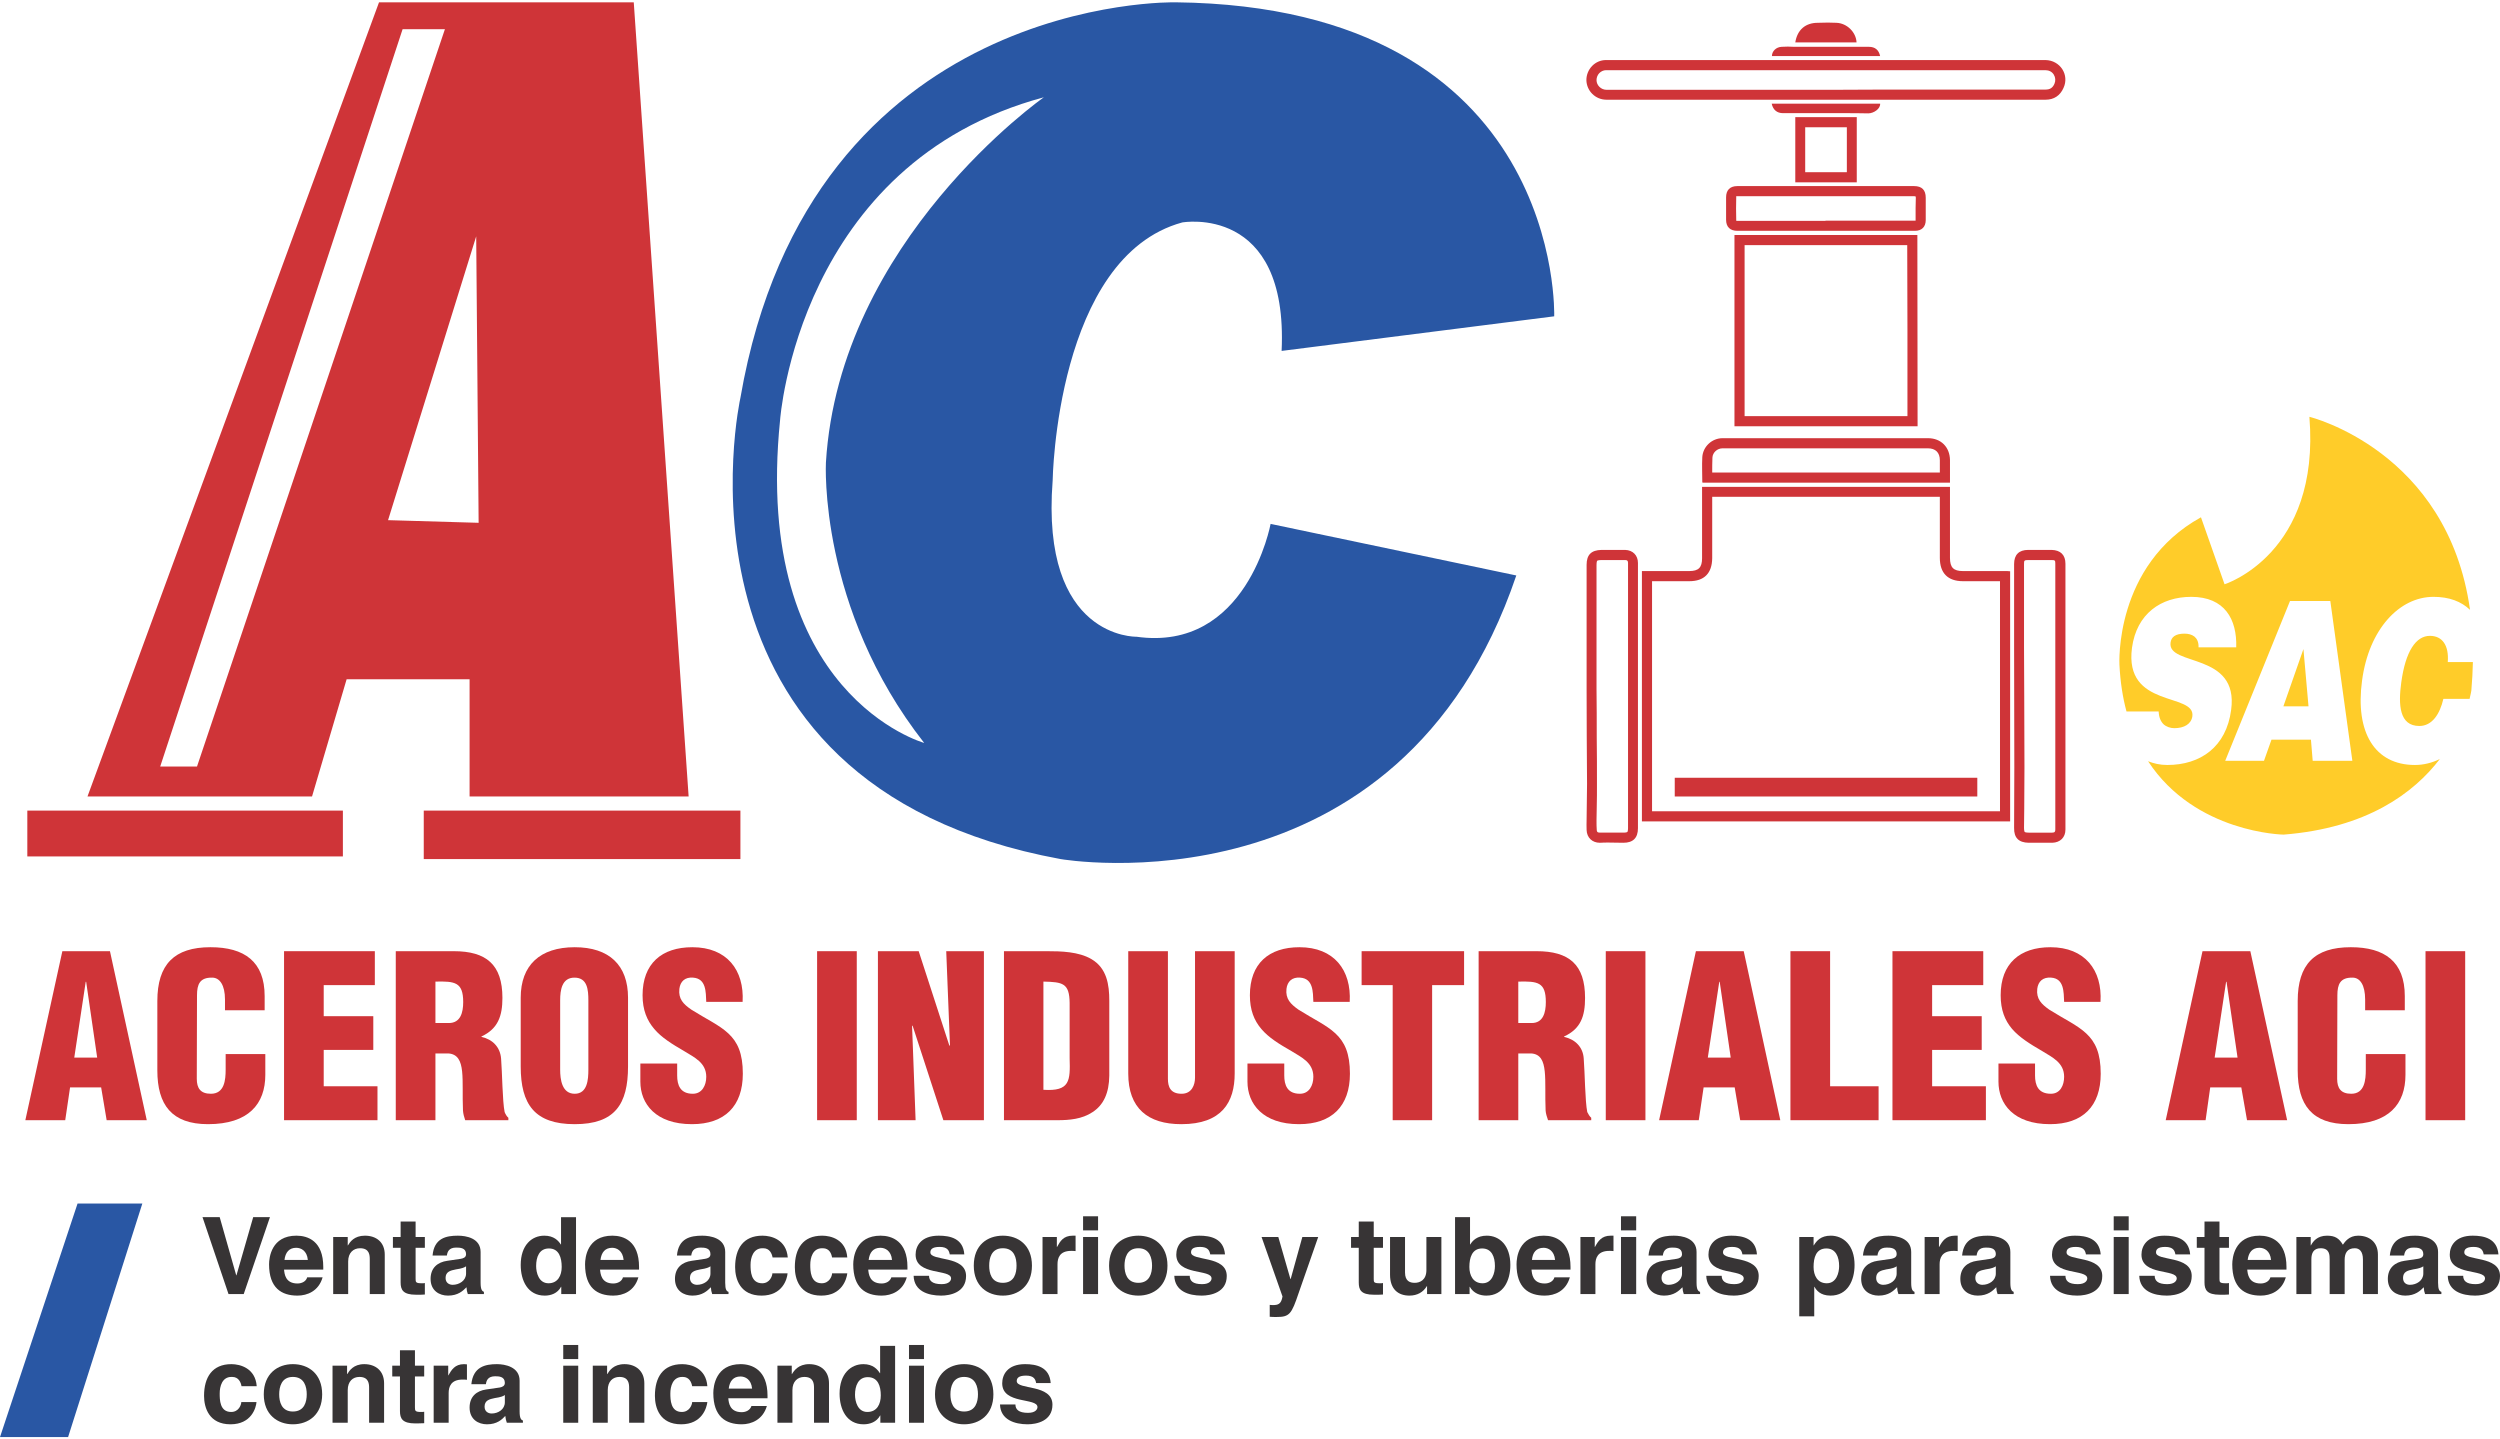 <?xml version="1.0" encoding="UTF-8"?>
<!DOCTYPE svg PUBLIC "-//W3C//DTD SVG 1.1//EN" "http://www.w3.org/Graphics/SVG/1.1/DTD/svg11.dtd">
<!-- Creator: CorelDRAW 2018 (64 Bit) -->
<svg xmlns="http://www.w3.org/2000/svg" xml:space="preserve" width="165px" height="95px" version="1.1" style="shape-rendering:geometricPrecision; text-rendering:geometricPrecision; image-rendering:optimizeQuality; fill-rule:evenodd; clip-rule:evenodd"
viewBox="0 0 113.45 65.11"
 xmlns:xlink="http://www.w3.org/1999/xlink">
 <defs>
  <style type="text/css">
   <![CDATA[
    .fil0 {fill:#2957A4;fill-rule:nonzero}
    .fil1 {fill:#373435;fill-rule:nonzero}
    .fil2 {fill:#CF3438;fill-rule:nonzero}
    .fil3 {fill:#FFCC29;fill-rule:nonzero}
   ]]>
  </style>
 </defs>
 <g id="Capa_x0020_1">
  <polygon class="fil0" points="3.52,54.51 6.46,54.51 3.09,65.11 0,65.11 "/>
  <polygon class="fil1" points="11.49,55.13 12.25,55.13 11.06,58.62 10.37,58.62 9.19,55.13 9.97,55.13 10.72,57.77 10.73,57.77 "/>
  <path class="fil1" d="M14.64 57.86c-0.18,0.63 -0.7,0.83 -1.14,0.83 -0.73,0 -1.29,-0.35 -1.29,-1.42 0,-0.31 0.11,-1.3 1.24,-1.3 0.52,0 1.22,0.24 1.22,1.42l0 0.12 -1.78 0c0.02,0.2 0.06,0.63 0.61,0.63 0.19,0 0.39,-0.09 0.44,-0.28l0.7 0zm-0.67 -0.79l0 0c-0.04,-0.42 -0.31,-0.55 -0.53,-0.55 -0.32,0 -0.49,0.21 -0.53,0.55l1.06 0z"/>
  <path class="fil1" d="M17.46 58.62l-0.68 0 0 -1.57c0,-0.19 -0.01,-0.51 -0.44,-0.51 -0.3,0 -0.54,0.2 -0.54,0.6l0 1.48 -0.68 0 0 -2.59 0.66 0 0 0.38 0.01 0c0.09,-0.15 0.28,-0.44 0.77,-0.44 0.51,0 0.9,0.29 0.9,0.86l0 1.79z"/>
  <path class="fil1" d="M18.86 56.03l0.42 0 0 0.49 -0.42 0 0 1.41c0,0.15 0.01,0.2 0.28,0.2 0.05,0 0.1,0 0.14,-0.01l0 0.52c-0.1,0.01 -0.21,0.01 -0.32,0.01l-0.08 0c-0.59,0 -0.7,-0.22 -0.7,-0.56l0 -1.57 -0.35 0 0 -0.49 0.35 0 0 -0.7 0.68 0 0 0.7z"/>
  <path class="fil1" d="M21.81 58.11c0,0.31 0.07,0.38 0.15,0.41l0 0.1 -0.73 0c-0.04,-0.12 -0.05,-0.16 -0.06,-0.31 -0.16,0.16 -0.38,0.38 -0.84,0.38 -0.39,0 -0.79,-0.22 -0.79,-0.76 0,-0.5 0.32,-0.76 0.76,-0.82l0.61 -0.09c0.11,-0.02 0.24,-0.06 0.24,-0.21 0,-0.29 -0.27,-0.3 -0.45,-0.3 -0.34,0 -0.4,0.21 -0.42,0.36l-0.65 0c0.07,-0.79 0.62,-0.9 1.15,-0.9 0.37,0 1.03,0.11 1.03,0.74l0 1.4zm-0.66 -0.75l0 0c-0.07,0.05 -0.18,0.1 -0.46,0.14 -0.26,0.05 -0.47,0.11 -0.47,0.39 0,0.24 0.19,0.31 0.32,0.31 0.3,0 0.61,-0.19 0.61,-0.51l0 -0.33z"/>
  <path class="fil1" d="M26.14 58.62l-0.67 0 0 -0.33 -0.01 0c-0.16,0.3 -0.46,0.4 -0.74,0.4 -0.77,0 -1.09,-0.68 -1.09,-1.39 0,-0.9 0.5,-1.33 1.07,-1.33 0.44,0 0.64,0.23 0.75,0.4l0.01 0 0 -1.24 0.68 0 0 3.49zm-1.25 -0.49l0 0c0.43,0 0.6,-0.36 0.6,-0.74 0,-0.42 -0.12,-0.84 -0.58,-0.84 -0.44,0 -0.58,0.39 -0.58,0.8 0,0.3 0.12,0.78 0.56,0.78z"/>
  <path class="fil1" d="M28.97 57.86c-0.18,0.63 -0.69,0.83 -1.14,0.83 -0.73,0 -1.28,-0.35 -1.28,-1.42 0,-0.31 0.1,-1.3 1.24,-1.3 0.51,0 1.21,0.24 1.21,1.42l0 0.12 -1.77 0c0.02,0.2 0.06,0.63 0.6,0.63 0.19,0 0.39,-0.09 0.44,-0.28l0.7 0zm-0.67 -0.79l0 0c-0.04,-0.42 -0.31,-0.55 -0.52,-0.55 -0.32,0 -0.49,0.21 -0.53,0.55l1.05 0z"/>
  <path class="fil1" d="M32.91 58.11c0,0.31 0.06,0.38 0.15,0.41l0 0.1 -0.74 0c-0.04,-0.12 -0.05,-0.16 -0.06,-0.31 -0.16,0.16 -0.38,0.38 -0.84,0.38 -0.39,0 -0.79,-0.22 -0.79,-0.76 0,-0.5 0.32,-0.76 0.76,-0.82l0.61 -0.09c0.11,-0.02 0.24,-0.06 0.24,-0.21 0,-0.29 -0.27,-0.3 -0.45,-0.3 -0.34,0 -0.4,0.21 -0.42,0.36l-0.65 0c0.07,-0.79 0.62,-0.9 1.15,-0.9 0.37,0 1.04,0.11 1.04,0.74l0 1.4zm-0.67 -0.75l0 0c-0.07,0.05 -0.18,0.1 -0.46,0.14 -0.26,0.05 -0.47,0.11 -0.47,0.39 0,0.24 0.19,0.31 0.32,0.31 0.3,0 0.61,-0.19 0.61,-0.51l0 -0.33z"/>
  <path class="fil1" d="M35.74 57.68c-0.02,0.26 -0.23,1.01 -1.18,1.01 -0.97,0 -1.2,-0.75 -1.2,-1.29 0,-0.84 0.37,-1.43 1.24,-1.43 0.41,0 1.08,0.18 1.15,0.99l-0.69 0c-0.03,-0.17 -0.13,-0.42 -0.42,-0.42l-0.04 0c-0.42,0 -0.54,0.43 -0.54,0.75 0,0.28 0.01,0.84 0.53,0.84 0.34,0 0.46,-0.33 0.46,-0.45l0.69 0z"/>
  <path class="fil1" d="M38.45 57.68c-0.03,0.26 -0.24,1.01 -1.18,1.01 -0.98,0 -1.2,-0.75 -1.2,-1.29 0,-0.84 0.36,-1.43 1.24,-1.43 0.41,0 1.08,0.18 1.14,0.99l-0.69 0c-0.03,-0.17 -0.12,-0.42 -0.42,-0.42l-0.03 0c-0.43,0 -0.54,0.43 -0.54,0.75 0,0.28 0.01,0.84 0.52,0.84 0.35,0 0.47,-0.33 0.47,-0.45l0.69 0z"/>
  <path class="fil1" d="M41.15 57.86c-0.18,0.63 -0.7,0.83 -1.14,0.83 -0.73,0 -1.29,-0.35 -1.29,-1.42 0,-0.31 0.11,-1.3 1.24,-1.3 0.51,0 1.22,0.24 1.22,1.42l0 0.12 -1.78 0c0.02,0.2 0.06,0.63 0.61,0.63 0.19,0 0.38,-0.09 0.44,-0.28l0.7 0zm-0.67 -0.79l0 0c-0.04,-0.42 -0.31,-0.55 -0.53,-0.55 -0.32,0 -0.49,0.21 -0.53,0.55l1.06 0z"/>
  <path class="fil1" d="M43.1 56.82c-0.03,-0.16 -0.09,-0.34 -0.46,-0.34 -0.37,0 -0.42,0.14 -0.42,0.25 0,0.41 1.62,0.12 1.62,1.07 0,0.75 -0.73,0.89 -1.13,0.89 -0.59,0 -1.23,-0.2 -1.25,-0.9l0.7 0c0,0.22 0.14,0.38 0.57,0.38 0.35,0 0.43,-0.17 0.43,-0.26 0,-0.44 -1.61,-0.11 -1.61,-1.08 0,-0.38 0.24,-0.86 1.05,-0.86 0.51,0 1.11,0.12 1.16,0.85l-0.66 0z"/>
  <path class="fil1" d="M45.51 58.69c-0.7,0 -1.32,-0.43 -1.32,-1.36 0,-0.94 0.62,-1.36 1.32,-1.36 0.69,0 1.32,0.42 1.32,1.36 0,0.93 -0.63,1.36 -1.32,1.36zm0 -2.15l0 0c-0.53,0 -0.62,0.46 -0.62,0.79 0,0.33 0.09,0.78 0.62,0.78 0.53,0 0.62,-0.45 0.62,-0.78 0,-0.33 -0.09,-0.79 -0.62,-0.79z"/>
  <path class="fil1" d="M47.31 56.03l0.65 0 0 0.45 0.01 0c0.14,-0.26 0.29,-0.51 0.71,-0.51 0.04,0 0.08,0 0.13,0l0 0.7c-0.06,-0.01 -0.13,-0.01 -0.2,-0.01 -0.53,0 -0.62,0.33 -0.62,0.61l0 1.35 -0.68 0 0 -2.59z"/>
  <path class="fil1" d="M49.83 55.73l-0.68 0 0 -0.64 0.68 0 0 0.64zm0 0.3l0 0 0 2.59 -0.68 0 0 -2.59 0.68 0z"/>
  <path class="fil1" d="M51.66 58.69c-0.7,0 -1.33,-0.43 -1.33,-1.36 0,-0.94 0.63,-1.36 1.33,-1.36 0.69,0 1.32,0.42 1.32,1.36 0,0.93 -0.63,1.36 -1.32,1.36zm0 -2.15l0 0c-0.53,0 -0.63,0.46 -0.63,0.79 0,0.33 0.1,0.78 0.63,0.78 0.52,0 0.62,-0.45 0.62,-0.78 0,-0.33 -0.1,-0.79 -0.62,-0.79z"/>
  <path class="fil1" d="M54.92 56.82c-0.03,-0.16 -0.09,-0.34 -0.46,-0.34 -0.37,0 -0.41,0.14 -0.41,0.25 0,0.41 1.62,0.12 1.62,1.07 0,0.75 -0.73,0.89 -1.14,0.89 -0.59,0 -1.22,-0.2 -1.24,-0.9l0.7 0c0,0.22 0.13,0.38 0.56,0.38 0.35,0 0.43,-0.17 0.43,-0.26 0,-0.44 -1.6,-0.11 -1.6,-1.08 0,-0.38 0.24,-0.86 1.04,-0.86 0.51,0 1.11,0.12 1.17,0.85l-0.67 0z"/>
  <path class="fil1" d="M58.93 58.58c-0.32,0.95 -0.41,1.08 -1,1.08 -0.09,0 -0.21,0 -0.31,-0.01l0 -0.54c0.03,0 0.07,0.01 0.13,0.01 0.25,0 0.39,-0.04 0.45,-0.39l-0.95 -2.7 0.76 0 0.55 1.91 0.01 0 0.53 -1.91 0.72 0 -0.89 2.55z"/>
  <path class="fil1" d="M62.34 56.03l0.42 0 0 0.49 -0.42 0 0 1.41c0,0.15 0,0.2 0.28,0.2 0.04,0 0.09,0 0.14,-0.01l0 0.52c-0.11,0.01 -0.21,0.01 -0.32,0.01l-0.09 0c-0.59,0 -0.69,-0.22 -0.69,-0.56l0 -1.57 -0.35 0 0 -0.49 0.35 0 0 -0.7 0.68 0 0 0.7z"/>
  <path class="fil1" d="M65.41 58.62l-0.65 0 0 -0.36 -0.01 0c-0.16,0.27 -0.43,0.43 -0.79,0.43 -0.51,0 -0.88,-0.29 -0.88,-0.95l0 -1.71 0.68 0 0 1.61c0,0.4 0.23,0.47 0.44,0.47 0.23,0 0.53,-0.12 0.53,-0.58l0 -1.5 0.68 0 0 2.59z"/>
  <path class="fil1" d="M66.71 56.37l0.01 0c0.1,-0.17 0.31,-0.4 0.75,-0.4 0.57,0 1.07,0.43 1.07,1.33 0,0.71 -0.32,1.39 -1.09,1.39 -0.28,0 -0.58,-0.1 -0.75,-0.4l-0.01 0 0 0.33 -0.66 0 0 -3.49 0.68 0 0 1.24zm0.55 0.18l0 0c-0.46,0 -0.58,0.42 -0.58,0.84 0,0.38 0.17,0.74 0.6,0.74 0.44,0 0.56,-0.48 0.56,-0.78 0,-0.41 -0.14,-0.8 -0.58,-0.8z"/>
  <path class="fil1" d="M71.24 57.86c-0.18,0.63 -0.69,0.83 -1.14,0.83 -0.73,0 -1.28,-0.35 -1.28,-1.42 0,-0.31 0.1,-1.3 1.24,-1.3 0.51,0 1.21,0.24 1.21,1.42l0 0.12 -1.77 0c0.02,0.2 0.05,0.63 0.6,0.63 0.19,0 0.39,-0.09 0.44,-0.28l0.7 0zm-0.67 -0.79l0 0c-0.04,-0.42 -0.31,-0.55 -0.52,-0.55 -0.33,0 -0.5,0.21 -0.53,0.55l1.05 0z"/>
  <path class="fil1" d="M71.72 56.03l0.65 0 0 0.45 0.01 0c0.14,-0.26 0.3,-0.51 0.71,-0.51 0.05,0 0.09,0 0.13,0l0 0.7c-0.06,-0.01 -0.13,-0.01 -0.19,-0.01 -0.53,0 -0.63,0.33 -0.63,0.61l0 1.35 -0.68 0 0 -2.59z"/>
  <path class="fil1" d="M74.25 55.73l-0.69 0 0 -0.64 0.69 0 0 0.64zm0 0.3l0 0 0 2.59 -0.69 0 0 -2.59 0.69 0z"/>
  <path class="fil1" d="M76.99 58.11c0,0.31 0.07,0.38 0.16,0.41l0 0.1 -0.74 0c-0.04,-0.12 -0.05,-0.16 -0.06,-0.31 -0.16,0.16 -0.38,0.38 -0.84,0.38 -0.39,0 -0.79,-0.22 -0.79,-0.76 0,-0.5 0.32,-0.76 0.76,-0.82l0.61 -0.09c0.11,-0.02 0.24,-0.06 0.24,-0.21 0,-0.29 -0.27,-0.3 -0.45,-0.3 -0.34,0 -0.4,0.21 -0.42,0.36l-0.65 0c0.07,-0.79 0.62,-0.9 1.15,-0.9 0.37,0 1.03,0.11 1.03,0.74l0 1.4zm-0.66 -0.75l0 0c-0.07,0.05 -0.18,0.1 -0.46,0.14 -0.26,0.05 -0.47,0.11 -0.47,0.39 0,0.24 0.19,0.31 0.32,0.31 0.3,0 0.61,-0.19 0.61,-0.51l0 -0.33z"/>
  <path class="fil1" d="M79.07 56.82c-0.03,-0.16 -0.09,-0.34 -0.46,-0.34 -0.37,0 -0.42,0.14 -0.42,0.25 0,0.41 1.62,0.12 1.62,1.07 0,0.75 -0.73,0.89 -1.13,0.89 -0.59,0 -1.23,-0.2 -1.25,-0.9l0.7 0c0,0.22 0.14,0.38 0.57,0.38 0.35,0 0.43,-0.17 0.43,-0.26 0,-0.44 -1.6,-0.11 -1.6,-1.08 0,-0.38 0.23,-0.86 1.04,-0.86 0.51,0 1.11,0.12 1.16,0.85l-0.66 0z"/>
  <path class="fil1" d="M82.3 56.41l0.01 0c0.13,-0.21 0.32,-0.44 0.77,-0.44 0.57,0 1.08,0.43 1.08,1.33 0,0.71 -0.32,1.39 -1.09,1.39 -0.48,0 -0.65,-0.26 -0.73,-0.4l-0.01 0 0 1.34 -0.68 0 0 -3.6 0.65 0 0 0.38zm0.6 1.72l0 0c0.44,0 0.56,-0.48 0.56,-0.78 0,-0.41 -0.15,-0.8 -0.58,-0.8 -0.47,0 -0.58,0.42 -0.58,0.84 0,0.38 0.17,0.74 0.6,0.74z"/>
  <path class="fil1" d="M86.73 58.11c0,0.31 0.07,0.38 0.15,0.41l0 0.1 -0.73 0c-0.04,-0.12 -0.05,-0.16 -0.06,-0.31 -0.16,0.16 -0.38,0.38 -0.84,0.38 -0.39,0 -0.79,-0.22 -0.79,-0.76 0,-0.5 0.32,-0.76 0.75,-0.82l0.62 -0.09c0.1,-0.02 0.24,-0.06 0.24,-0.21 0,-0.29 -0.28,-0.3 -0.45,-0.3 -0.34,0 -0.4,0.21 -0.42,0.36l-0.66 0c0.08,-0.79 0.63,-0.9 1.16,-0.9 0.37,0 1.03,0.11 1.03,0.74l0 1.4zm-0.66 -0.75l0 0c-0.07,0.05 -0.18,0.1 -0.47,0.14 -0.25,0.05 -0.46,0.11 -0.46,0.39 0,0.24 0.19,0.31 0.32,0.31 0.3,0 0.61,-0.19 0.61,-0.51l0 -0.33z"/>
  <path class="fil1" d="M87.34 56.03l0.65 0 0 0.45 0.01 0c0.14,-0.26 0.3,-0.51 0.71,-0.51 0.04,0 0.09,0 0.13,0l0 0.7c-0.06,-0.01 -0.13,-0.01 -0.19,-0.01 -0.53,0 -0.63,0.33 -0.63,0.61l0 1.35 -0.68 0 0 -2.59z"/>
  <path class="fil1" d="M91.23 58.11c0,0.31 0.07,0.38 0.15,0.41l0 0.1 -0.73 0c-0.04,-0.12 -0.05,-0.16 -0.06,-0.31 -0.16,0.16 -0.38,0.38 -0.84,0.38 -0.39,0 -0.79,-0.22 -0.79,-0.76 0,-0.5 0.32,-0.76 0.76,-0.82l0.61 -0.09c0.11,-0.02 0.24,-0.06 0.24,-0.21 0,-0.29 -0.28,-0.3 -0.45,-0.3 -0.34,0 -0.4,0.21 -0.42,0.36l-0.66 0c0.08,-0.79 0.63,-0.9 1.16,-0.9 0.37,0 1.03,0.11 1.03,0.74l0 1.4zm-0.66 -0.75l0 0c-0.07,0.05 -0.18,0.1 -0.46,0.14 -0.26,0.05 -0.47,0.11 -0.47,0.39 0,0.24 0.19,0.31 0.32,0.31 0.3,0 0.61,-0.19 0.61,-0.51l0 -0.33z"/>
  <path class="fil1" d="M94.66 56.82c-0.03,-0.16 -0.09,-0.34 -0.46,-0.34 -0.37,0 -0.42,0.14 -0.42,0.25 0,0.41 1.62,0.12 1.62,1.07 0,0.75 -0.73,0.89 -1.13,0.89 -0.59,0 -1.22,-0.2 -1.24,-0.9l0.7 0c0,0.22 0.13,0.38 0.56,0.38 0.35,0 0.43,-0.17 0.43,-0.26 0,-0.44 -1.6,-0.11 -1.6,-1.08 0,-0.38 0.24,-0.86 1.04,-0.86 0.51,0 1.11,0.12 1.17,0.85l-0.67 0z"/>
  <path class="fil1" d="M96.6 55.73l-0.68 0 0 -0.64 0.68 0 0 0.64zm0 0.3l0 0 0 2.59 -0.68 0 0 -2.59 0.68 0z"/>
  <path class="fil1" d="M98.72 56.82c-0.03,-0.16 -0.09,-0.34 -0.46,-0.34 -0.37,0 -0.42,0.14 -0.42,0.25 0,0.41 1.62,0.12 1.62,1.07 0,0.75 -0.73,0.89 -1.13,0.89 -0.59,0 -1.23,-0.2 -1.25,-0.9l0.7 0c0,0.22 0.14,0.38 0.57,0.38 0.35,0 0.43,-0.17 0.43,-0.26 0,-0.44 -1.6,-0.11 -1.6,-1.08 0,-0.38 0.24,-0.86 1.04,-0.86 0.51,0 1.11,0.12 1.17,0.85l-0.67 0z"/>
  <path class="fil1" d="M100.72 56.03l0.43 0 0 0.49 -0.43 0 0 1.41c0,0.15 0.01,0.2 0.29,0.2 0.04,0 0.09,0 0.14,-0.01l0 0.52c-0.11,0.01 -0.22,0.01 -0.32,0.01l-0.09 0c-0.59,0 -0.7,-0.22 -0.7,-0.56l0 -1.57 -0.35 0 0 -0.49 0.35 0 0 -0.7 0.68 0 0 0.7z"/>
  <path class="fil1" d="M103.73 57.86c-0.18,0.63 -0.7,0.83 -1.14,0.83 -0.73,0 -1.29,-0.35 -1.29,-1.42 0,-0.31 0.11,-1.3 1.24,-1.3 0.51,0 1.22,0.24 1.22,1.42l0 0.12 -1.78 0c0.02,0.2 0.06,0.63 0.61,0.63 0.19,0 0.39,-0.09 0.44,-0.28l0.7 0zm-0.67 -0.79l0 0c-0.04,-0.42 -0.31,-0.55 -0.53,-0.55 -0.32,0 -0.49,0.21 -0.53,0.55l1.06 0z"/>
  <path class="fil1" d="M107.91 58.62l-0.68 0 0 -1.57c0,-0.38 -0.17,-0.51 -0.37,-0.51 -0.34,0 -0.46,0.22 -0.46,0.53l0 1.55 -0.68 0 0 -1.56c0,-0.21 0,-0.52 -0.41,-0.52 -0.32,0 -0.42,0.22 -0.42,0.5l0 1.58 -0.68 0 0 -2.59 0.65 0 0 0.38 0.01 0c0.09,-0.17 0.28,-0.44 0.73,-0.44 0.38,0 0.55,0.13 0.72,0.41 0.09,-0.13 0.28,-0.41 0.69,-0.41 0.51,0 0.9,0.29 0.9,0.86l0 1.79z"/>
  <path class="fil1" d="M110.64 58.11c0,0.31 0.06,0.38 0.15,0.41l0 0.1 -0.74 0c-0.04,-0.12 -0.05,-0.16 -0.06,-0.31 -0.16,0.16 -0.38,0.38 -0.84,0.38 -0.39,0 -0.79,-0.22 -0.79,-0.76 0,-0.5 0.33,-0.76 0.76,-0.82l0.61 -0.09c0.11,-0.02 0.24,-0.06 0.24,-0.21 0,-0.29 -0.27,-0.3 -0.45,-0.3 -0.34,0 -0.4,0.21 -0.42,0.36l-0.65 0c0.08,-0.79 0.62,-0.9 1.15,-0.9 0.37,0 1.04,0.11 1.04,0.74l0 1.4zm-0.67 -0.75l0 0c-0.07,0.05 -0.18,0.1 -0.46,0.14 -0.26,0.05 -0.46,0.11 -0.46,0.39 0,0.24 0.18,0.31 0.31,0.31 0.3,0 0.61,-0.19 0.61,-0.51l0 -0.33z"/>
  <path class="fil1" d="M112.71 56.82c-0.03,-0.16 -0.09,-0.34 -0.46,-0.34 -0.37,0 -0.42,0.14 -0.42,0.25 0,0.41 1.62,0.12 1.62,1.07 0,0.75 -0.73,0.89 -1.13,0.89 -0.59,0 -1.23,-0.2 -1.24,-0.9l0.7 0c0,0.22 0.13,0.38 0.56,0.38 0.35,0 0.43,-0.17 0.43,-0.26 0,-0.44 -1.6,-0.11 -1.6,-1.08 0,-0.38 0.24,-0.86 1.04,-0.86 0.51,0 1.11,0.12 1.17,0.85l-0.67 0z"/>
  <path class="fil1" d="M11.64 63.52c-0.02,0.26 -0.23,1.01 -1.18,1.01 -0.97,0 -1.2,-0.75 -1.2,-1.29 0,-0.84 0.37,-1.44 1.24,-1.44 0.41,0 1.09,0.19 1.15,1l-0.69 0c-0.03,-0.17 -0.13,-0.42 -0.42,-0.42l-0.04 0c-0.42,0 -0.53,0.43 -0.53,0.75 0,0.28 0,0.84 0.52,0.84 0.35,0 0.46,-0.33 0.46,-0.45l0.69 0z"/>
  <path class="fil1" d="M13.29 64.53c-0.69,0 -1.32,-0.43 -1.32,-1.36 0,-0.94 0.63,-1.37 1.32,-1.37 0.7,0 1.33,0.43 1.33,1.37 0,0.93 -0.63,1.36 -1.33,1.36zm0 -2.15l0 0c-0.52,0 -0.62,0.46 -0.62,0.79 0,0.33 0.1,0.78 0.62,0.78 0.53,0 0.63,-0.45 0.63,-0.78 0,-0.33 -0.1,-0.79 -0.63,-0.79z"/>
  <path class="fil1" d="M17.43 64.46l-0.68 0 0 -1.57c0,-0.19 -0.01,-0.51 -0.44,-0.51 -0.3,0 -0.53,0.2 -0.53,0.6l0 1.48 -0.69 0 0 -2.59 0.66 0 0 0.38 0.01 0c0.09,-0.15 0.28,-0.45 0.77,-0.45 0.51,0 0.9,0.3 0.9,0.87l0 1.79z"/>
  <path class="fil1" d="M18.83 61.87l0.42 0 0 0.49 -0.42 0 0 1.4c0,0.16 0.01,0.21 0.28,0.21 0.05,0 0.1,0 0.14,-0.01l0 0.52c-0.1,0 -0.21,0.01 -0.32,0.01l-0.08 0c-0.59,0 -0.7,-0.22 -0.7,-0.56l0 -1.57 -0.35 0 0 -0.49 0.35 0 0 -0.7 0.68 0 0 0.7z"/>
  <path class="fil1" d="M19.68 61.87l0.66 0 0 0.45 0 0c0.15,-0.26 0.3,-0.52 0.72,-0.52 0.04,0 0.08,0.01 0.13,0.01l0 0.7c-0.06,-0.01 -0.13,-0.01 -0.2,-0.01 -0.53,0 -0.63,0.33 -0.63,0.61l0 1.35 -0.68 0 0 -2.59z"/>
  <path class="fil1" d="M23.58 63.95c0,0.31 0.07,0.38 0.15,0.41l0 0.1 -0.73 0c-0.04,-0.12 -0.05,-0.16 -0.07,-0.31 -0.15,0.16 -0.37,0.38 -0.83,0.38 -0.39,0 -0.79,-0.22 -0.79,-0.76 0,-0.5 0.32,-0.76 0.75,-0.82l0.62 -0.09c0.1,-0.02 0.23,-0.06 0.23,-0.21 0,-0.29 -0.27,-0.3 -0.44,-0.3 -0.34,0 -0.4,0.21 -0.42,0.36l-0.66 0c0.08,-0.79 0.63,-0.91 1.16,-0.91 0.36,0 1.03,0.12 1.03,0.75l0 1.4zm-0.67 -0.75l0 0c-0.06,0.05 -0.18,0.1 -0.46,0.14 -0.25,0.05 -0.46,0.11 -0.46,0.39 0,0.24 0.19,0.31 0.32,0.31 0.3,0 0.6,-0.19 0.6,-0.51l0 -0.33z"/>
  <path class="fil1" d="M26.24 61.57l-0.68 0 0 -0.64 0.68 0 0 0.64zm0 0.3l0 0 0 2.59 -0.68 0 0 -2.59 0.68 0z"/>
  <path class="fil1" d="M29.24 64.46l-0.69 0 0 -1.57c0,-0.19 -0.01,-0.51 -0.44,-0.51 -0.3,0 -0.53,0.2 -0.53,0.6l0 1.48 -0.68 0 0 -2.59 0.65 0 0 0.38 0.01 0c0.09,-0.15 0.28,-0.45 0.78,-0.45 0.5,0 0.9,0.3 0.9,0.87l0 1.79z"/>
  <path class="fil1" d="M32.1 63.52c-0.03,0.26 -0.24,1.01 -1.19,1.01 -0.97,0 -1.19,-0.75 -1.19,-1.29 0,-0.84 0.36,-1.44 1.24,-1.44 0.41,0 1.08,0.19 1.14,1l-0.69 0c-0.03,-0.17 -0.13,-0.42 -0.42,-0.42l-0.03 0c-0.43,0 -0.54,0.43 -0.54,0.75 0,0.28 0.01,0.84 0.52,0.84 0.35,0 0.47,-0.33 0.47,-0.45l0.69 0z"/>
  <path class="fil1" d="M34.8 63.7c-0.18,0.62 -0.7,0.83 -1.14,0.83 -0.73,0 -1.29,-0.35 -1.29,-1.42 0,-0.31 0.11,-1.31 1.24,-1.31 0.51,0 1.22,0.25 1.22,1.43l0 0.12 -1.78 0c0.02,0.2 0.06,0.63 0.61,0.63 0.19,0 0.38,-0.09 0.44,-0.28l0.7 0zm-0.67 -0.79l0 0c-0.04,-0.42 -0.31,-0.55 -0.53,-0.55 -0.32,0 -0.49,0.21 -0.53,0.55l1.06 0z"/>
  <path class="fil1" d="M37.62 64.46l-0.68 0 0 -1.57c0,-0.19 -0.01,-0.51 -0.44,-0.51 -0.3,0 -0.54,0.2 -0.54,0.6l0 1.48 -0.68 0 0 -2.59 0.65 0 0 0.38 0.01 0c0.09,-0.15 0.29,-0.45 0.78,-0.45 0.51,0 0.9,0.3 0.9,0.87l0 1.79z"/>
  <path class="fil1" d="M40.62 64.46l-0.67 0 0 -0.33 -0.01 0c-0.16,0.3 -0.47,0.4 -0.75,0.4 -0.77,0 -1.09,-0.68 -1.09,-1.39 0,-0.9 0.51,-1.34 1.08,-1.34 0.44,0 0.64,0.24 0.75,0.41l0.01 0 0 -1.24 0.68 0 0 3.49zm-1.26 -0.49l0 0c0.44,0 0.61,-0.36 0.61,-0.75 0,-0.41 -0.12,-0.83 -0.59,-0.83 -0.43,0 -0.58,0.39 -0.58,0.8 0,0.3 0.12,0.78 0.56,0.78z"/>
  <path class="fil1" d="M41.93 61.57l-0.68 0 0 -0.64 0.68 0 0 0.64zm0 0.3l0 0 0 2.59 -0.68 0 0 -2.59 0.68 0z"/>
  <path class="fil1" d="M43.75 64.53c-0.69,0 -1.32,-0.43 -1.32,-1.36 0,-0.94 0.63,-1.37 1.32,-1.37 0.7,0 1.33,0.43 1.33,1.37 0,0.93 -0.63,1.36 -1.33,1.36zm0 -2.15l0 0c-0.52,0 -0.62,0.46 -0.62,0.79 0,0.33 0.1,0.78 0.62,0.78 0.53,0 0.63,-0.45 0.63,-0.78 0,-0.33 -0.1,-0.79 -0.63,-0.79z"/>
  <path class="fil1" d="M47.02 62.66c-0.03,-0.16 -0.09,-0.34 -0.46,-0.34 -0.37,0 -0.42,0.14 -0.42,0.25 0,0.41 1.62,0.12 1.62,1.07 0,0.75 -0.73,0.89 -1.13,0.89 -0.59,0 -1.23,-0.21 -1.25,-0.9l0.7 0c0,0.22 0.14,0.38 0.57,0.38 0.35,0 0.43,-0.17 0.43,-0.26 0,-0.44 -1.6,-0.11 -1.6,-1.08 0,-0.38 0.23,-0.87 1.04,-0.87 0.51,0 1.11,0.13 1.16,0.86l-0.66 0z"/>
  <polygon class="fil2" points="15.56,38.76 1.24,38.76 1.24,36.68 15.56,36.68 "/>
  <polygon class="fil2" points="33.6,38.88 19.23,38.88 19.23,36.68 33.6,36.68 "/>
  <path class="fil2" d="M31.25 36.04l-2.49 -36.04 -11.56 0 -13.23 36.04 10.19 0 1.57 -5.32 5.58 0 0 5.32 9.94 0zm-22.31 -1.36l0 0 -1.67 0 11 -33.46 1.92 0 -11.25 33.46zm8.67 -11.18l0 0 4 -12.88 0.11 13 -4.11 -0.12z"/>
  <path class="fil0" d="M70.53 14.25c0,0 0.46,-14.05 -17.18,-14.25 0,0 -16.58,-0.4 -19.75,17.95 0,0 -3.93,17.54 14.53,20.93 0,0 15.41,2.69 20.68,-12.87l-11.15 -2.34c0,0 -1.07,5.83 -6.09,5.12 0,0 -4.36,0.11 -3.8,-7.09 0,0 0.15,-10.14 5.88,-11.71 0,0 4.82,-0.86 4.51,5.83l12.37 -1.57zm-33.05 6.64l0 0c0,0 -0.35,6.59 4.46,12.72 0,0 -7.81,-2.18 -6.54,-14.65 0,0 0.81,-11.66 11.97,-14.65 0,0 -9.28,6.49 -9.89,16.58z"/>
  <polygon class="fil3" points="103.62,31.95 104.76,31.95 104.53,29.35 "/>
  <path class="fil3" d="M111.08 29.94c0.06,-0.76 -0.25,-1.19 -0.81,-1.19 -0.64,0 -1.11,0.71 -1.3,2.11 -0.14,1.02 -0.09,1.98 0.82,1.98 0.58,0 0.93,-0.54 1.09,-1.23l1.19 0c0.06,-0.24 0.08,-0.38 0.08,-0.38 0.04,-0.45 0.06,-0.88 0.07,-1.29l-1.14 0z"/>
  <path class="fil3" d="M109.59 34.61c-1.82,0 -2.72,-1.47 -2.4,-3.83 0.31,-2.34 1.7,-3.8 3.24,-3.8 0.72,0 1.26,0.21 1.66,0.59 -1.01,-7.23 -7.29,-8.76 -7.29,-8.76 0.51,6.23 -3.85,7.6 -3.85,7.6l-1.07 -3.04c-3.95,2.18 -3.7,6.69 -3.7,6.69 0.04,0.79 0.15,1.49 0.32,2.12l1.46 0c0.01,0.26 0.09,0.45 0.22,0.58 0.13,0.12 0.32,0.18 0.49,0.18 0.45,0 0.77,-0.19 0.82,-0.54 0.14,-1.09 -3.11,-0.34 -2.74,-3.11 0.21,-1.54 1.31,-2.31 2.69,-2.31 1.52,0 2.08,1.02 2.04,2.29l-1.71 0c0.01,-0.25 -0.08,-0.4 -0.19,-0.49 -0.12,-0.09 -0.27,-0.13 -0.45,-0.13 -0.4,0 -0.6,0.15 -0.63,0.41 -0.14,1.09 3.11,0.41 2.75,3.05 -0.22,1.68 -1.39,2.5 -2.9,2.5 -0.33,0 -0.62,-0.07 -0.87,-0.17 2.14,3.27 6.15,3.33 6.15,3.33 3.79,-0.3 5.91,-1.89 7.09,-3.43 -0.35,0.17 -0.73,0.27 -1.13,0.27zm-4.64 -0.19l0 0 -0.08 -0.96 -1.79 0 -0.34 0.96 -1.76 0 2.94 -7.25 1.83 0 1 7.25 -1.8 0z"/>
  <path class="fil2" d="M88.03 22.44l0 0.58 0 2.19c0,0.69 0.36,1.06 1.05,1.06l0.83 0 0.85 0 0 10.44 -15.79 0 0 -10.44 0.16 0 0.31 0 1.22 0c0.68,0 1.03,-0.36 1.04,-1.04l0 -2.09 0 -0.7 10.33 0zm0.46 -0.45l0 0c-3.76,0 -7.49,0 -11.25,0 0,0.1 0,0.19 0,0.27 0,0.99 0,1.98 0,2.97 0,0.42 -0.16,0.58 -0.58,0.58l0 0c-0.41,0 -0.81,0 -1.22,0 -0.1,0 -0.2,0 -0.31,0 -0.2,0 -0.41,0 -0.62,0 0,3.8 0,7.58 0,11.36 5.58,0 11.14,0 16.71,0 0,-3.79 0,-7.57 0,-11.35 -0.05,0 -0.09,-0.01 -0.13,-0.01 -0.67,0 -1.34,0 -2.01,0 -0.43,0 -0.59,-0.16 -0.59,-0.6 0,-1.01 0,-2.02 0,-3.03 0,-0.06 0,-0.12 0,-0.19z"/>
  <path class="fil2" d="M81.3 20.24l1.74 0 1.74 0 0.09 0 0.93 0 0.95 0 0.74 0c0.34,0 0.54,0.19 0.54,0.54l0 0.56 -10.33 0c0,-0.23 0,-0.45 0.01,-0.68 0.01,-0.23 0.22,-0.42 0.46,-0.42 1.04,0 2.09,0 3.13,0zm0 -0.46l0 0c-1.04,0 -2.09,0 -3.13,0 -0.48,0 -0.89,0.38 -0.92,0.86 -0.02,0.38 0,0.76 0,1.14 0,0 0.01,0.01 0.02,0.02 3.73,0 7.46,0 11.22,0 0,-0.35 0,-0.69 0,-1.03 -0.01,-0.59 -0.41,-0.99 -1,-0.99 -0.25,0 -0.49,0 -0.74,0 -0.62,0 -1.25,0 -1.88,0 -0.03,0 -0.06,0 -0.09,0 -1.16,0 -2.32,0 -3.48,0z"/>
  <path class="fil2" d="M86.55 11.02c0,0.77 0.01,2.29 0.01,3.82 0,1.57 0,3.15 0,3.94l-7.39 0 0 -7.76 7.38 0zm0.46 -0.46l0 0c-2.78,0 -5.54,0 -8.3,0 0,2.9 0,5.78 0,8.68 2.78,0 5.53,0 8.31,0 0,-0.77 -0.01,-7.94 -0.01,-8.68z"/>
  <path class="fil2" d="M91.16 3.08c0.56,0 1.11,0 1.66,0 0.16,0 0.3,0.07 0.38,0.2 0.08,0.13 0.09,0.28 0.03,0.42 -0.08,0.18 -0.2,0.26 -0.4,0.26 -2.42,0 -4.84,0 -7.26,0l-2.19 0.01 -0.17 0 -0.17 0 -0.17 0c-0.01,0 -0.02,0 -0.03,0l-9.09 0 -0.28 0 -0.28 0 -0.29 0c-0.24,0 -0.45,-0.2 -0.45,-0.44 0,-0.12 0.05,-0.24 0.13,-0.32 0.08,-0.08 0.19,-0.13 0.3,-0.13 1.24,0 2.48,0 3.72,0l1.5 0 1.36 0 2.55 0 2.62 0 0.11 0 2.45 0 2.15 0 0.86 0 0.96 0zm0 -0.46l0 0c-0.6,0 -1.21,0 -1.82,0 -1.53,0 -3.07,0 -4.6,0 -0.04,0 -0.07,0 -0.11,0 -1.72,0 -3.44,0 -5.17,0 -0.95,0 -1.91,0 -2.86,0 -1.24,0 -2.48,0 -3.72,0 -0.5,0 -0.89,0.42 -0.89,0.91 0.01,0.49 0.41,0.89 0.91,0.89 0.1,0 0.19,0 0.29,0 0.19,0 0.38,0 0.56,0 3.04,0 6.08,0 9.12,0l0 0c0.11,0 0.23,0 0.34,0 0.06,0 0.11,0 0.17,0 3.15,0 6.3,0 9.45,0 0.38,0 0.66,-0.19 0.81,-0.53 0.28,-0.6 -0.15,-1.26 -0.82,-1.27 -0.55,0 -1.1,0 -1.66,0z"/>
  <path class="fil2" d="M82.15 8.8l4.71 0c0.03,0 0.06,0 0.07,0.01 0,0.01 0.01,0.03 0.01,0.06l-0.01 0.47 0 0.54c0,0.02 0,0.02 0,0.03 -0.01,0 -0.01,0 -0.03,0l-1.73 0 -1.15 0 -1.16 0c-0.01,0 -0.03,0.01 -0.05,0.01l-1.02 0 -1.07 0 -1.88 0c-0.02,0 -0.04,0 -0.05,-0.01 0,-0.01 0,-0.02 0,-0.04 -0.01,-0.34 -0.01,-0.68 0,-1.02 0,-0.02 0,-0.04 0,-0.05 0.01,0 0.03,0 0.05,0l3.31 0zm0 -0.46l0 0c-1.1,0 -2.21,0 -3.31,0 -0.33,0 -0.51,0.18 -0.51,0.51 0,0.34 0,0.68 0,1.02 0,0.33 0.19,0.5 0.51,0.5l0 0c0.63,0 1.25,0 1.88,0 0.72,0 1.43,0 2.14,0 0,0 0,0 0,0 0.77,0 1.54,0 2.31,0 0.58,0 1.16,0 1.73,0 0.31,0 0.49,-0.18 0.49,-0.49 0,-0.34 0,-0.67 0,-1.01 0,-0.35 -0.17,-0.53 -0.53,-0.53 -1.57,0 -3.14,0 -4.71,0z"/>
  <path class="fil2" d="M83.81 5.67l0 2.04 -1.89 0 0 -2.04 1.89 0zm0.45 -0.46l0 0c-0.94,0 -1.87,0 -2.79,0 0,1 0,1.98 0,2.96 0.93,0 1.86,0 2.79,0 0,-1 0,-1.98 0,-2.96z"/>
  <path class="fil2" d="M85.32 4.6c-1.64,0 -3.28,0 -4.92,0 0.06,0.28 0.24,0.43 0.51,0.43 0.21,0 0.42,0 0.63,0 0.27,0 0.53,0 0.8,0 0.02,0 0.03,0 0.05,0 0.01,0 0.02,0 0.04,0 0.41,0 0.83,0 1.24,0 0.37,0 0.74,0 1.11,0.01 0,0 0,0 0,0 0.25,0 0.56,-0.21 0.54,-0.44z"/>
  <path class="fil2" d="M82.95 0.92c-0.15,0 -0.31,0.01 -0.46,0.01 -0.56,0 -0.93,0.32 -1.02,0.89 0.93,0 1.86,0 2.78,0 -0.02,-0.46 -0.43,-0.87 -0.91,-0.89 -0.13,0 -0.26,-0.01 -0.39,-0.01z"/>
  <path class="fil2" d="M81.13 2.01c-0.09,0 -0.19,0.01 -0.28,0.01 -0.25,0.01 -0.44,0.2 -0.44,0.42 1.64,0 3.27,0 4.91,0 -0.06,-0.28 -0.23,-0.42 -0.51,-0.42 -0.56,0 -1.12,0 -1.67,0 -0.57,0 -1.15,0 -1.72,0 0,0 0,0 0,0 -0.1,0 -0.19,-0.01 -0.29,-0.01z"/>
  <path class="fil2" d="M73.32 25.31c0.14,0 0.28,0 0.43,0 0.09,0 0.13,0.03 0.13,0.13l0 4.87 0 1.2 0 5.97c0,0.13 -0.03,0.17 -0.03,0.17 -0.01,0.01 -0.06,0.03 -0.18,0.03l-0.28 0 -0.4 0c-0.13,0 -0.25,0 -0.39,0 -0.12,0 -0.14,-0.05 -0.14,-0.14 -0.01,-0.12 -0.01,-0.25 -0.01,-0.37l0 -0.07 0.01 -0.56c0.01,-0.36 0.01,-0.71 0.01,-1.07 0,-0.7 0,-1.4 -0.01,-2.11 0,-0.73 0,-1.47 -0.01,-2.2 0,-1.41 0,-2.82 0,-4.23l0 -1.4c0,-0.15 0.03,-0.19 0.03,-0.19l0 0c0,0 0.05,-0.03 0.2,-0.03l0.22 0 0.42 0zm0 -0.46l0 0c-0.21,0 -0.43,0 -0.64,0 -0.47,0.01 -0.68,0.22 -0.68,0.68 0,1.88 0,3.75 0,5.63 0,1.44 0.01,2.88 0.02,4.31 0,0.54 -0.02,1.08 -0.02,1.62 0,0.16 -0.01,0.31 0,0.47 0.01,0.35 0.26,0.58 0.6,0.58 0.01,0 0.01,0 0.01,0 0.13,-0.01 0.25,-0.01 0.38,-0.01 0.23,0 0.45,0.01 0.68,0.01 0,0 0,0 0,0 0.44,0 0.66,-0.22 0.66,-0.66 0,-1.99 0,-3.98 0,-5.97 0,-2.02 0,-4.04 0,-6.07 0,-0.34 -0.23,-0.58 -0.58,-0.59 -0.14,0 -0.28,0 -0.43,0z"/>
  <path class="fil2" d="M92.66 25.31l0.44 0c0.16,0 0.17,0.02 0.17,0.17l0 1.62 0 4.4 0 1.07 0 4.97c0,0.09 -0.02,0.14 -0.14,0.14l-0.59 0 -0.48 0c-0.14,0 -0.18,-0.03 -0.18,-0.03 0,0 -0.03,-0.04 -0.03,-0.19l0.01 -0.86c0,-0.63 0.01,-1.25 0.01,-1.88 0,-1.07 -0.01,-2.14 -0.01,-3.21l-0.01 -2.28c0,-1.24 0,-2.49 0,-3.74 0,-0.16 0.01,-0.18 0.19,-0.18l0.22 0 0.4 0zm0 -0.46l0 0c-0.21,0 -0.41,0 -0.62,0 -0.42,0 -0.64,0.22 -0.64,0.64 0,1.25 0,2.5 0,3.74 0,1.83 0.01,3.66 0.01,5.49 0,0.91 -0.01,1.83 -0.01,2.74 -0.01,0.46 0.21,0.67 0.66,0.68 0.16,0 0.32,0 0.48,0 0.2,0 0.39,0 0.59,0 0.36,-0.01 0.6,-0.24 0.6,-0.6 0,-2.01 0,-4.03 0,-6.04 0,-2.01 0,-4.02 0,-6.02 0,-0.4 -0.22,-0.62 -0.63,-0.63 -0.15,0 -0.3,0 -0.44,0z"/>
  <polygon class="fil2" points="89.73,36.04 76,36.04 76,35.19 89.73,35.19 "/>
  <path class="fil2" d="M1.15 50.73l1.68 -7.67 2.16 0 1.67 7.67 -1.82 0 -0.25 -1.49 -1.41 0 -0.22 1.49 -1.81 0zm2.76 -6.28l0 0 -0.02 0 -0.52 3.44 1.04 0 -0.5 -3.44z"/>
  <path class="fil2" d="M10.21 45.74l0 -0.49c0,-0.65 -0.24,-0.99 -0.58,-0.99 -0.56,-0.01 -0.69,0.3 -0.69,0.8l-0.01 3.79c0,0.43 0.17,0.68 0.64,0.68 0.62,0 0.67,-0.63 0.67,-1.1l0 -0.7 1.8 0 0 0.94c0,1.32 -0.76,2.24 -2.6,2.24 -1.65,0 -2.3,-0.88 -2.3,-2.44l0 -3.15c0,-1.66 0.77,-2.44 2.41,-2.44 1.54,0 2.46,0.65 2.46,2.22l0 0.64 -1.8 0z"/>
  <polygon class="fil2" points="12.89,50.73 12.89,43.06 17.01,43.06 17.01,44.6 14.69,44.6 14.69,46.01 16.94,46.01 16.94,47.54 14.69,47.54 14.69,49.19 17.13,49.19 17.13,50.73 "/>
  <path class="fil2" d="M19.76 50.73l-1.8 0 0 -7.67 2.63 0c1.47,0 2.21,0.6 2.21,2.12 0,0.82 -0.2,1.4 -0.95,1.75l0 0.02c0.5,0.11 0.85,0.46 0.89,0.99 0.05,0.61 0.06,1.93 0.16,2.42 0.04,0.1 0.09,0.19 0.17,0.26l0 0.11 -1.96 0c-0.05,-0.15 -0.09,-0.29 -0.1,-0.44 -0.03,-0.68 0.01,-1.31 -0.04,-1.78 -0.05,-0.47 -0.2,-0.78 -0.62,-0.81l-0.59 0 0 3.03zm0 -4.41l0 0 0.61 0c0.53,0 0.65,-0.48 0.65,-0.95 0,-0.91 -0.38,-0.95 -1.26,-0.93l0 1.88z"/>
  <path class="fil2" d="M28.5 48.29c0,1.72 -0.6,2.62 -2.42,2.62 -1.82,0 -2.45,-0.9 -2.45,-2.62l0 -3.12c0,-1.47 0.87,-2.29 2.45,-2.29 1.57,0 2.42,0.82 2.42,2.29l0 3.12zm-1.8 -3l0 0c0,-0.47 -0.04,-1.03 -0.63,-1.03 -0.57,0 -0.65,0.56 -0.65,1.03l0 3.15c0,0.44 0.08,1.09 0.66,1.09 0.58,0 0.62,-0.65 0.62,-1.09l0 -3.15z"/>
  <path class="fil2" d="M30.73 48.16l0 0.54c0,0.44 0.14,0.83 0.71,0.83 0.42,0 0.61,-0.38 0.61,-0.77 0,-0.64 -0.54,-0.88 -1.01,-1.17 -0.55,-0.32 -1.02,-0.61 -1.35,-1 -0.33,-0.39 -0.53,-0.86 -0.53,-1.53 0,-1.44 0.87,-2.18 2.26,-2.18 1.57,0 2.36,1.04 2.28,2.48l-1.65 0c-0.02,-0.45 0,-1.06 -0.6,-1.1 -0.36,-0.03 -0.58,0.17 -0.62,0.51 -0.05,0.46 0.18,0.69 0.54,0.94 0.68,0.43 1.26,0.69 1.68,1.08 0.42,0.39 0.66,0.9 0.66,1.83 0,1.47 -0.82,2.29 -2.31,2.29 -1.64,0 -2.34,-0.92 -2.34,-1.93l0 -0.82 1.67 0z"/>
  <polygon class="fil2" points="37.08,50.73 37.08,43.06 38.88,43.06 38.88,50.73 "/>
  <polygon class="fil2" points="41.41,46.43 41.39,46.46 41.55,50.73 39.84,50.73 39.84,43.06 41.69,43.06 43.08,47.34 43.11,47.34 42.94,43.06 44.65,43.06 44.65,50.73 42.81,50.73 "/>
  <path class="fil2" d="M45.56 50.73l0 -7.67 1.95 0c0.65,0 1.44,0.02 2.02,0.36 0.7,0.41 0.81,1.16 0.81,1.89l0 3.4c-0.01,0.77 -0.25,1.33 -0.77,1.66 -0.47,0.31 -1.04,0.36 -1.59,0.36l-2.42 0zm1.79 -1.38l0 0c1.21,0.08 1.22,-0.41 1.19,-1.43l0 -2.51c-0.01,-0.9 -0.31,-0.95 -1.19,-0.97l0 4.91z"/>
  <path class="fil2" d="M51.2 43.06l1.8 0 0 5.79c0,0.36 0.11,0.68 0.62,0.68 0.47,0 0.61,-0.41 0.61,-0.73l0 -5.74 1.8 0 0 5.55c0,1.3 -0.58,2.3 -2.42,2.3 -1.52,0 -2.41,-0.72 -2.41,-2.3l0 -5.55z"/>
  <path class="fil2" d="M58.28 48.16l0 0.54c0,0.44 0.14,0.83 0.71,0.83 0.42,0 0.61,-0.38 0.61,-0.77 0,-0.64 -0.53,-0.88 -1,-1.17 -0.56,-0.32 -1.03,-0.61 -1.36,-1 -0.33,-0.39 -0.52,-0.86 -0.52,-1.53 0,-1.44 0.86,-2.18 2.25,-2.18 1.57,0 2.36,1.04 2.28,2.48l-1.65 0c-0.02,-0.45 0,-1.06 -0.6,-1.1 -0.36,-0.03 -0.58,0.17 -0.62,0.51 -0.05,0.46 0.19,0.69 0.54,0.94 0.68,0.43 1.26,0.69 1.68,1.08 0.42,0.39 0.66,0.9 0.66,1.83 0,1.47 -0.82,2.29 -2.31,2.29 -1.64,0 -2.34,-0.92 -2.34,-1.93l0 -0.82 1.67 0z"/>
  <polygon class="fil2" points="61.79,43.06 66.44,43.06 66.44,44.6 64.99,44.6 64.99,50.73 63.2,50.73 63.2,44.6 61.79,44.6 "/>
  <path class="fil2" d="M68.9 50.73l-1.8 0 0 -7.67 2.63 0c1.47,0 2.2,0.6 2.2,2.12 0,0.82 -0.19,1.4 -0.95,1.75l0 0.02c0.5,0.11 0.86,0.46 0.89,0.99 0.05,0.61 0.06,1.93 0.16,2.42 0.05,0.1 0.1,0.19 0.18,0.26l0 0.11 -1.96 0c-0.05,-0.15 -0.1,-0.29 -0.11,-0.44 -0.03,-0.68 0.01,-1.31 -0.04,-1.78 -0.05,-0.47 -0.19,-0.78 -0.61,-0.81l-0.59 0 0 3.03zm0 -4.41l0 0 0.61 0c0.52,0 0.64,-0.48 0.64,-0.95 0,-0.91 -0.37,-0.95 -1.25,-0.93l0 1.88z"/>
  <polygon class="fil2" points="72.87,50.73 72.87,43.06 74.67,43.06 74.67,50.73 "/>
  <path class="fil2" d="M75.29 50.73l1.67 -7.67 2.17 0 1.66 7.67 -1.82 0 -0.25 -1.49 -1.41 0 -0.22 1.49 -1.8 0zm2.75 -6.28l0 0 -0.02 0 -0.52 3.44 1.04 0 -0.5 -3.44z"/>
  <polygon class="fil2" points="81.25,50.73 81.25,43.06 83.05,43.06 83.05,49.19 85.25,49.19 85.25,50.73 "/>
  <polygon class="fil2" points="85.88,50.73 85.88,43.06 90,43.06 90,44.6 87.68,44.6 87.68,46.01 89.93,46.01 89.93,47.54 87.68,47.54 87.68,49.19 90.12,49.19 90.12,50.73 "/>
  <path class="fil2" d="M92.35 48.16l0 0.54c0,0.44 0.14,0.83 0.72,0.83 0.42,0 0.6,-0.38 0.6,-0.77 0,-0.64 -0.53,-0.88 -1,-1.17 -0.55,-0.32 -1.02,-0.61 -1.36,-1 -0.33,-0.39 -0.52,-0.86 -0.52,-1.53 0,-1.44 0.87,-2.18 2.26,-2.18 1.56,0 2.36,1.04 2.27,2.48l-1.65 0c-0.02,-0.45 0,-1.06 -0.59,-1.1 -0.37,-0.03 -0.59,0.17 -0.63,0.51 -0.05,0.46 0.19,0.69 0.54,0.94 0.68,0.43 1.26,0.69 1.68,1.08 0.42,0.39 0.66,0.9 0.66,1.83 0,1.47 -0.81,2.29 -2.3,2.29 -1.65,0 -2.34,-0.92 -2.34,-1.93l0 -0.82 1.66 0z"/>
  <path class="fil2" d="M98.28 50.73l1.67 -7.67 2.17 0 1.67 7.67 -1.82 0 -0.26 -1.49 -1.41 0 -0.21 1.49 -1.81 0zm2.76 -6.28l0 0 -0.02 0 -0.52 3.44 1.04 0 -0.5 -3.44z"/>
  <path class="fil2" d="M107.33 45.74l0 -0.49c0,-0.65 -0.23,-0.99 -0.57,-0.99 -0.56,-0.01 -0.69,0.3 -0.69,0.8l-0.01 3.79c0,0.43 0.17,0.68 0.64,0.68 0.61,0 0.66,-0.63 0.66,-1.1l0 -0.7 1.8 0 0 0.94c0,1.32 -0.75,2.24 -2.59,2.24 -1.66,0 -2.3,-0.88 -2.3,-2.44l0 -3.15c0,-1.66 0.76,-2.44 2.41,-2.44 1.53,0 2.45,0.65 2.45,2.22l0 0.64 -1.8 0z"/>
  <polygon class="fil2" points="110.07,50.73 110.07,43.06 111.87,43.06 111.87,50.73 "/>
 </g>
</svg>
